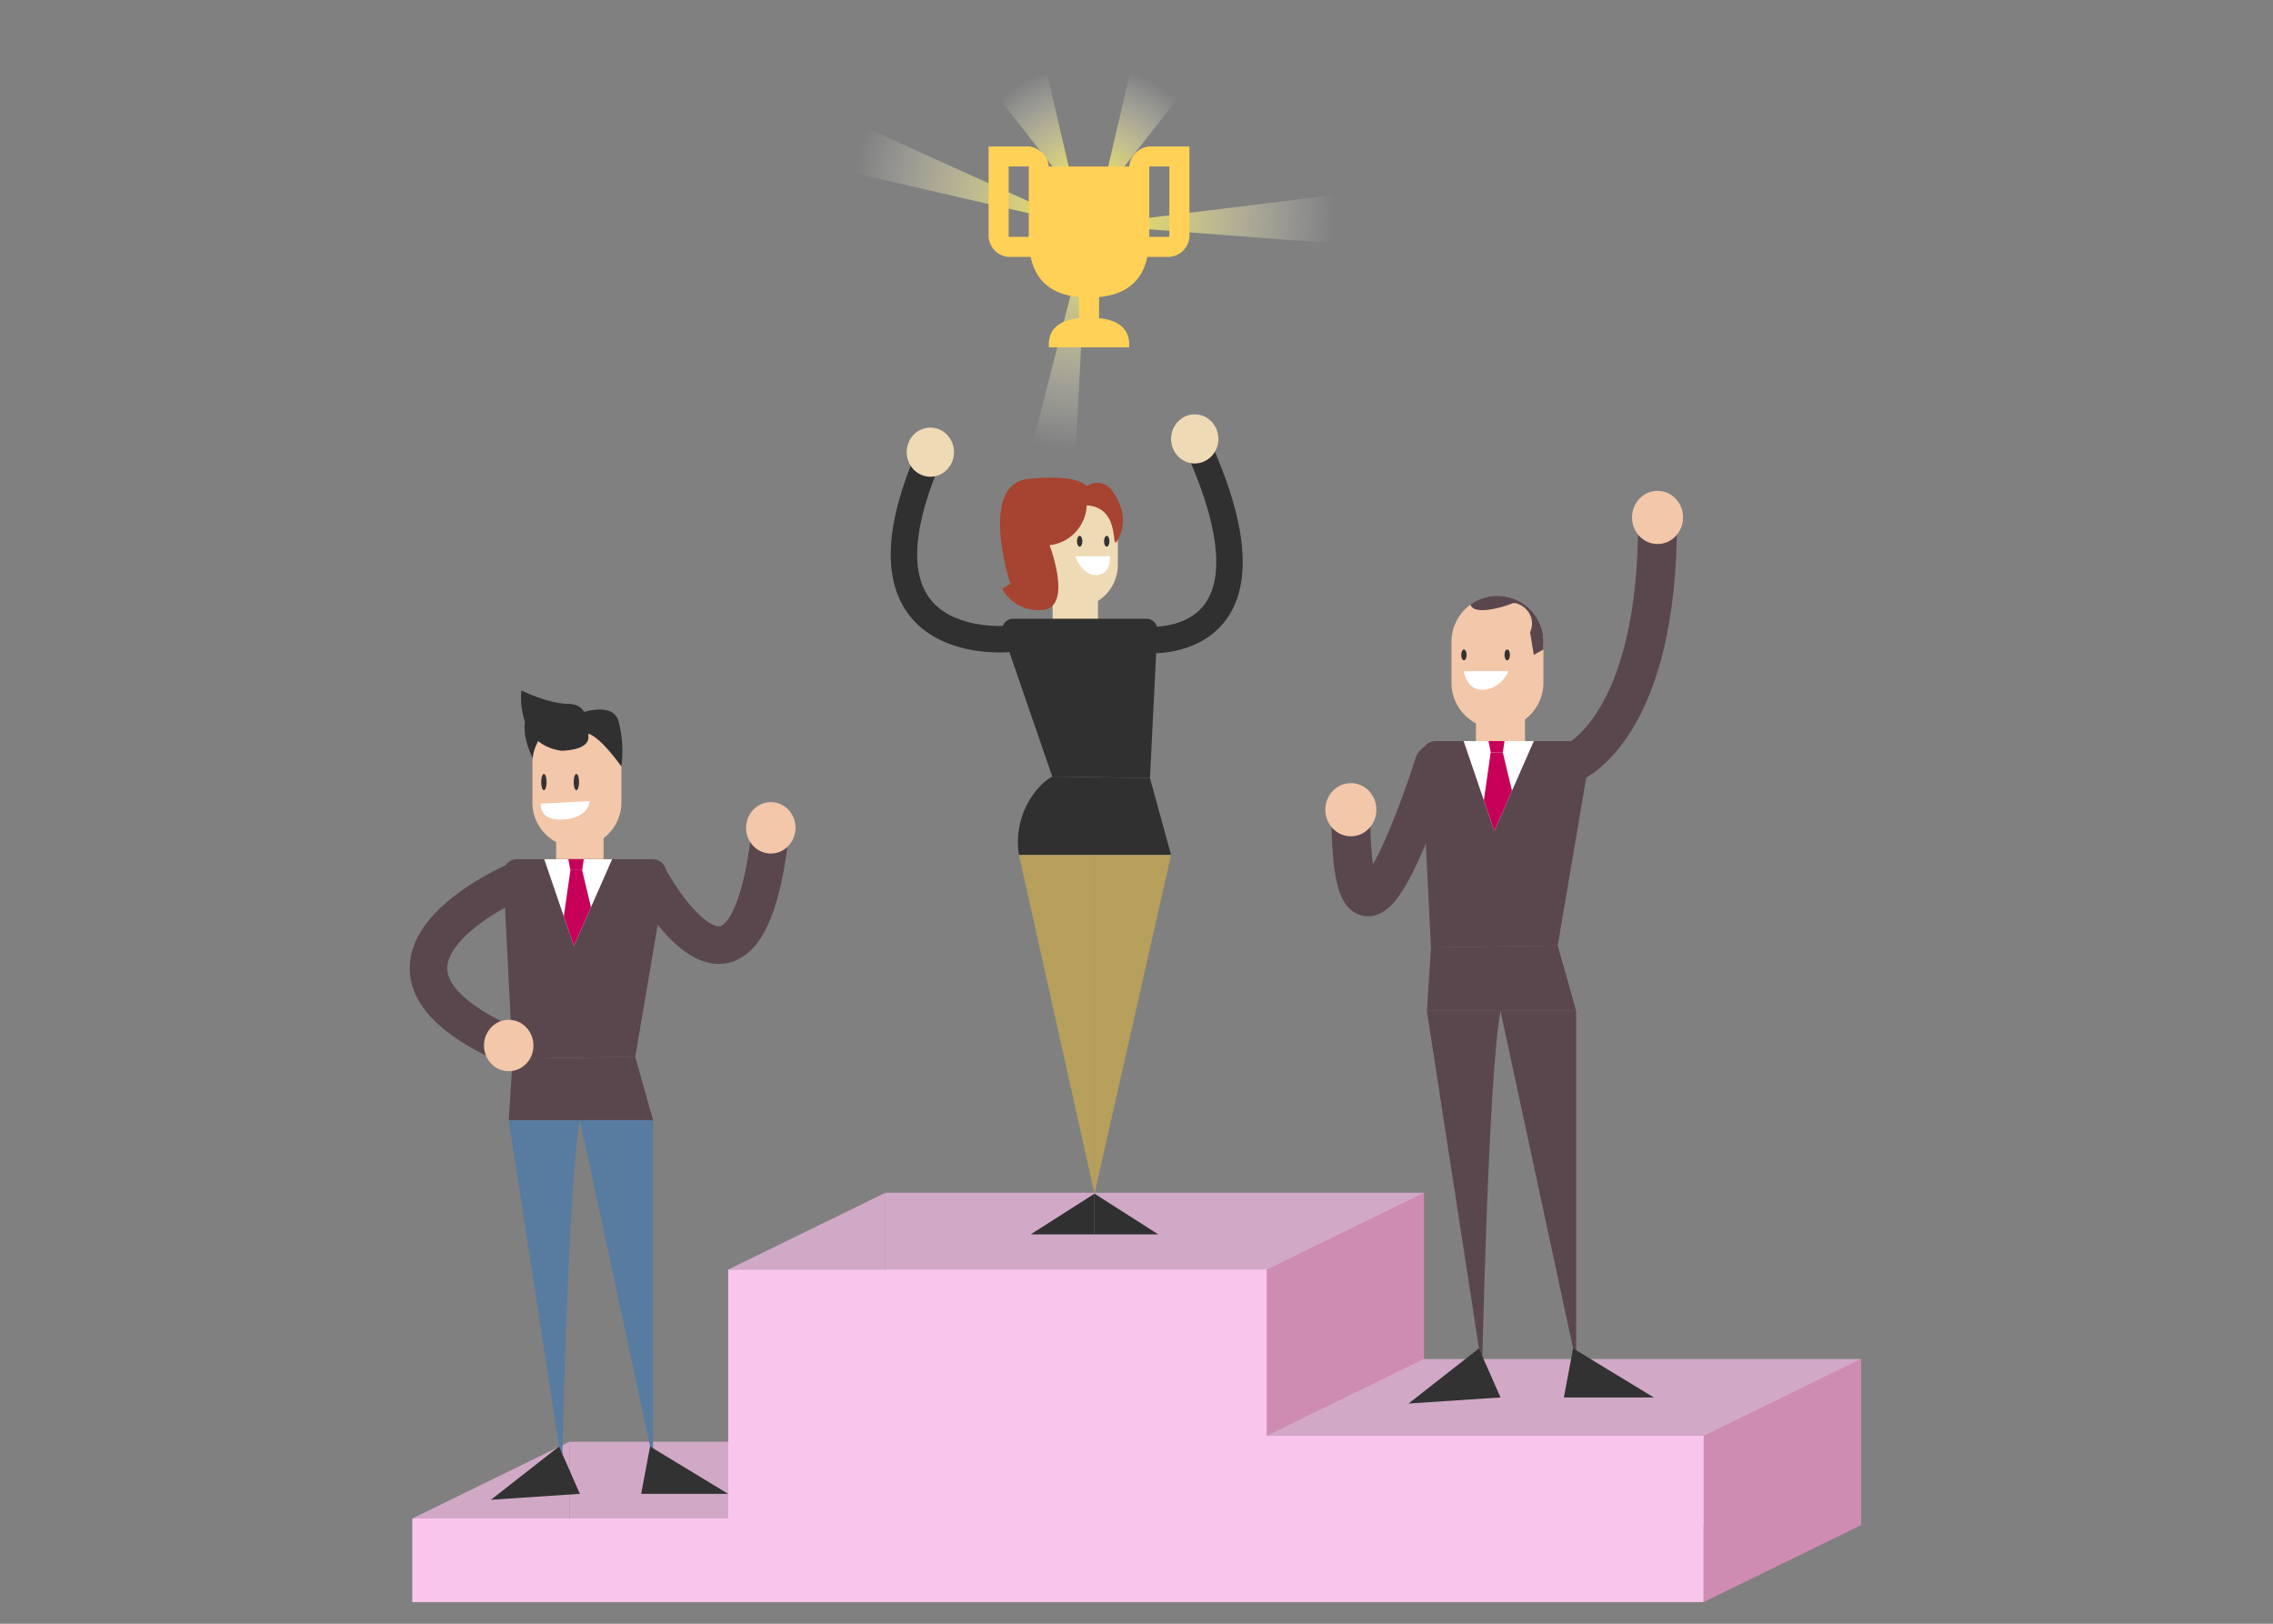<svg id="Camada_1" data-name="Camada 1" xmlns="http://www.w3.org/2000/svg" xmlns:xlink="http://www.w3.org/1999/xlink" viewBox="0 0 420 300"><rect x="0" y="0" width="420" height="300" fill="#808080" stroke="none"/><defs><style>.cls-1{fill:#d1a9c7;}.cls-2{fill:#cf8cb3;}.cls-3{fill:#efdab6;}.cls-4{fill:#303030;}.cls-14,.cls-21,.cls-5{fill:none;stroke-linecap:round;stroke-miterlimit:10;}.cls-5{stroke:#303030;stroke-width:4.89px;}.cls-6{fill:#b79f5c;}.cls-7{fill:#a74331;}.cls-8{fill:#fff;}.cls-9{fill:url(#Gradiente_sem_nome_50);}.cls-10{fill:url(#Gradiente_sem_nome_50-2);}.cls-11{fill:url(#Gradiente_sem_nome_50-3);}.cls-12{fill:#ffd156;}.cls-13{fill:#fac5ed;}.cls-14,.cls-21{stroke:#5a474e;}.cls-14{stroke-width:6.94px;}.cls-15{fill:#f3c7a9;}.cls-16{fill:#5a474e;}.cls-17{fill:#587ca0;}.cls-18{fill:#323232;}.cls-19{fill:#c60059;}.cls-20{fill:#333;}.cls-21{stroke-width:7.18px;}</style><radialGradient id="Gradiente_sem_nome_50" cx="200.42" cy="35.49" r="23.44" gradientUnits="userSpaceOnUse"><stop offset="0" stop-color="#f8e840"/><stop offset="1" stop-color="#fff" stop-opacity="0"/></radialGradient><radialGradient id="Gradiente_sem_nome_50-2" cx="190.17" cy="35.49" r="23.44" gradientTransform="matrix(-1, 0, 0, 1, 391.98, 0)" xlink:href="#Gradiente_sem_nome_50"/><radialGradient id="Gradiente_sem_nome_50-3" cx="201.91" cy="38.73" r="44.63" xlink:href="#Gradiente_sem_nome_50"/></defs><title>engaj1</title><polygon class="cls-1" points="105.22 281.81 105.22 266.37 163.61 266.37 163.61 220.37 263.1 220.37 263.1 251.09 343.82 251.09 343.82 281.81 105.22 281.81"/><polygon class="cls-1" points="134.56 234.56 163.61 220.37 163.61 234.56 134.56 234.56"/><polygon class="cls-1" points="76.18 280.56 105.22 266.37 105.22 280.56 76.18 280.56"/><polygon class="cls-2" points="234.05 234.56 263.1 220.37 263.1 251.09 234.05 265.28 234.05 234.56"/><polygon class="cls-2" points="314.78 265.28 343.82 251.09 343.82 281.81 314.78 296 314.78 265.28"/><rect class="cls-3" x="190.83" y="89.52" width="15.72" height="22.71" rx="7.86" ry="7.86" transform="translate(397.38 201.76) rotate(-180)"/><rect class="cls-3" x="194.5" y="105.94" width="8.38" height="12.93" rx="4.19" ry="4.19" transform="translate(397.38 224.82) rotate(180)"/><path class="cls-4" d="M194.43,143.46l18.06.29,1.35-27.28a2,2,0,0,0-2-2.15H187.22a2,2,0,0,0-2,2.39Z"/><path class="cls-5" d="M187.05,118S155,121.79,172,83.5"/><path class="cls-5" d="M211.74,118.22s27.61,2.7,9-37.13"/><path class="cls-4" d="M212.49,143.76l3.9,14.2H188.28a15.13,15.13,0,0,1,1.18-8.67c2.07-4.44,5-5.82,5-5.82Z"/><ellipse class="cls-3" cx="171.91" cy="83.54" rx="4.37" ry="4.54"/><ellipse class="cls-3" cx="220.76" cy="81.09" rx="4.37" ry="4.54"/><polygon class="cls-6" points="202.24 157.96 202.24 220.54 216.39 157.96 202.24 157.96"/><polygon class="cls-6" points="202.24 157.96 188.28 157.96 202.24 220.54 202.24 157.96"/><polygon class="cls-4" points="202.24 220.54 214.04 228.07 202.24 228.07 202.24 220.54"/><polygon class="cls-4" points="202.24 220.54 190.44 228.07 202.24 228.07 202.24 220.54"/><path class="cls-7" d="M200.8,93.37a7.72,7.72,0,0,1-6.86,7.36s4.28,11.24-1.09,11.93a7.61,7.61,0,0,1-7.67-3.88l1.51-.9s-6-18.4,3.3-19.39,10.82,1.32,10.82,1.32a3.34,3.34,0,0,1,4.77,1c2.09,2.88,2.55,6,1,8.85S207.47,93.77,200.8,93.37Z"/><path class="cls-8" d="M198.69,102.77h6.41s.28,3.27-2.42,3.48S198.69,102.77,198.69,102.77Z"/><polygon class="cls-9" points="197.6 31.33 190.77 2.01 173.73 4.33 196.21 32.98 197.6 31.33"/><polygon class="cls-10" points="204.64 31.33 211.47 2.01 228.51 4.33 206.02 32.98 204.64 31.33"/><polygon class="cls-11" points="190.75 37.52 125.11 7.8 115.94 22.34 191.13 39.64 190.75 37.52"/><polygon class="cls-11" points="191.09 46.74 126.13 77.92 131.38 94.29 192.96 47.82 191.09 46.74"/><polygon class="cls-11" points="180.5 122.21 196.42 128.72 200.4 51.67 198.37 52.41 180.5 122.21"/><polygon class="cls-11" points="207.4 50.47 249.38 109.03 264.6 101.02 208.13 48.45 207.4 50.47"/><polygon class="cls-11" points="210.63 40.45 211.71 42.32 283.56 47.8 287.2 30.99 210.63 40.45"/><g id="Symbols"><g id="Icon_Ranking" data-name="Icon/Ranking"><path id="_2" data-name="2" class="cls-12" d="M216.44,27.06h-4.08a4.15,4.15,0,0,0-3.71,3.71H193.8a4.15,4.15,0,0,0-3.71-3.71h-7.42v16.7a4,4,0,0,0,3.71,3.71h4.08c.74,3.71,3.15,6.87,8.91,7.42v3.9c-4.08.37-5.57,2.41-5.57,4.83v.56h14.85v-.56c0-2.41-1.48-4.45-5.57-4.83v-3.9c5.75-.56,8.17-3.71,8.91-7.42h4.08a4,4,0,0,0,3.71-3.71V27.06Zm-30.06,16.7v-13h3.71v13Zm29.69,0h-3.71v-13h3.71Z"/></g></g><polygon class="cls-13" points="76.18 296 76.18 280.56 134.56 280.56 134.56 234.56 234.05 234.56 234.05 265.28 314.78 265.28 314.78 296 76.18 296"/><path class="cls-4" d="M99.4,134.38s-2.48-3.72-2.48,0,2.48,7.43,2.48,7.43Z"/><path class="cls-14" d="M120.12,162.57s17.75,32.7,22.31-9.61"/><path class="cls-14" d="M95.32,162.8S59.89,178,94,193.17"/><rect class="cls-15" x="102.76" y="149.96" width="8.77" height="13.52" rx="4.38" ry="4.38"/><path class="cls-15" d="M114.82,141v7.29a7.68,7.68,0,0,1-.3,2.18,8.29,8.29,0,0,1-3,4.39,8.19,8.19,0,0,1-8.77.71,8.25,8.25,0,0,1-4.37-7.27V141a8.76,8.76,0,0,1,.18-1.76,8.29,8.29,0,0,1,3.23-4.91,8.12,8.12,0,0,1,4.8-1.56,8.23,8.23,0,0,1,8.22,8.23Z"/><path class="cls-16" d="M117.38,195.26l-22.65.37L93,161.42a2.56,2.56,0,0,1,2.56-2.69h25a2.56,2.56,0,0,1,2.53,3Z"/><polygon class="cls-16" points="94.73 195.63 94 206.96 120.67 206.96 117.38 195.26 94.73 195.63"/><path class="cls-17" d="M94,207l9.86,63.93s1.1-52.24,3.29-63.93Z"/><polygon class="cls-17" points="107.15 206.96 120.67 269.8 120.67 206.96 107.15 206.96"/><polygon class="cls-18" points="120.12 267.25 118.47 276 134.55 276 120.12 267.25"/><polygon class="cls-18" points="103.3 267.25 90.71 277.1 107.15 276 103.3 267.25"/><ellipse class="cls-15" cx="142.43" cy="152.95" rx="4.57" ry="4.75"/><ellipse class="cls-15" cx="94" cy="193.17" rx="4.57" ry="4.75"/><polygon class="cls-8" points="113.11 158.74 109.2 167.62 106.04 174.79 104.18 169.32 100.56 158.74 113.11 158.74"/><polygon class="cls-19" points="105 158.73 105.41 160.75 107.57 160.75 107.87 158.74 105 158.73"/><polygon class="cls-19" points="109.2 167.62 106.04 174.79 104.18 169.32 105.4 160.75 107.56 160.75 109.2 167.62"/><path class="cls-8" d="M99.93,148.48,109,148s-.17,3.07-4.82,3.42S99.93,148.48,99.93,148.48Z"/><path class="cls-4" d="M103.73,138.71s5,0,5-2.48,0-6.19-3.72-6.19-8.67-2.48-8.67-2.48S95.06,137.47,103.73,138.71Z"/><path class="cls-4" d="M106.83,131.9s6.19-2.48,7.43,1.24a21.84,21.84,0,0,1,.56,8.49s-6.75-9.73-8-4.77"/><ellipse class="cls-20" cx="100.5" cy="144.5" rx="0.5" ry="1.5"/><ellipse class="cls-20" cx="106.5" cy="144.5" rx="0.5" ry="1.5"/><ellipse class="cls-20" cx="199.5" cy="100" rx="0.5" ry="1"/><ellipse class="cls-20" cx="204.5" cy="100" rx="0.5" ry="1"/><path class="cls-21" d="M290.67,140.88s15.83-6.38,15.61-45.28"/><path class="cls-21" d="M265,141.12s-15.41,49.14-15.41,8.48"/><rect class="cls-15" x="272.72" y="127.85" width="9.07" height="13.98" rx="4.53" ry="4.53"/><path class="cls-15" d="M285.19,118.6v7.54a7.94,7.94,0,0,1-.31,2.25,8.57,8.57,0,0,1-3.09,4.53,8.46,8.46,0,0,1-9.07.73,8.53,8.53,0,0,1-4.52-7.52V118.6a9.06,9.06,0,0,1,.19-1.82,8.58,8.58,0,0,1,3.34-5.08,8.39,8.39,0,0,1,5-1.61,8.51,8.51,0,0,1,8.5,8.51Z"/><path class="cls-16" d="M287.83,174.69l-23.42.38-1.75-35.37a2.65,2.65,0,0,1,2.65-2.78h25.81a2.65,2.65,0,0,1,2.61,3.1Z"/><polygon class="cls-16" points="264.41 175.07 263.66 186.78 291.24 186.78 287.83 174.69 264.41 175.07"/><path class="cls-16" d="M263.66,186.78l10.2,66.11s1.13-54,3.4-66.11Z"/><polygon class="cls-16" points="277.26 186.78 291.24 251.76 291.24 186.78 277.26 186.78"/><polygon class="cls-18" points="290.67 249.13 288.97 258.19 305.59 258.19 290.67 249.13"/><polygon class="cls-18" points="273.27 249.13 260.26 259.32 277.26 258.19 273.27 249.13"/><ellipse class="cls-15" cx="306.28" cy="95.6" rx="4.72" ry="4.91"/><ellipse class="cls-15" cx="249.61" cy="149.6" rx="4.72" ry="4.91"/><polygon class="cls-8" points="283.42 136.92 279.38 146.1 276.11 153.52 274.18 147.87 270.45 136.92 283.42 136.92"/><polygon class="cls-19" points="275.04 136.91 275.45 139 277.69 139 278 136.92 275.04 136.91"/><polygon class="cls-19" points="279.38 146.1 276.11 153.52 274.18 147.87 275.45 139 277.68 139 279.38 146.1"/><path class="cls-8" d="M270.45,124h8.3s-1.3,3.19-4.54,3.44S270.45,124,270.45,124Z"/><path class="cls-16" d="M285.19,118.6V120l-1.78,1-.69-4.16c1.53-3.65-2.24-5.85-3.35-5.34s-7.07,2.38-7.65.19a8.39,8.39,0,0,1,5-1.61,8.51,8.51,0,0,1,8.5,8.51Z"/><ellipse class="cls-20" cx="270.5" cy="121" rx="0.5" ry="1"/><ellipse class="cls-20" cx="278.5" cy="121" rx="0.5" ry="1"/></svg>